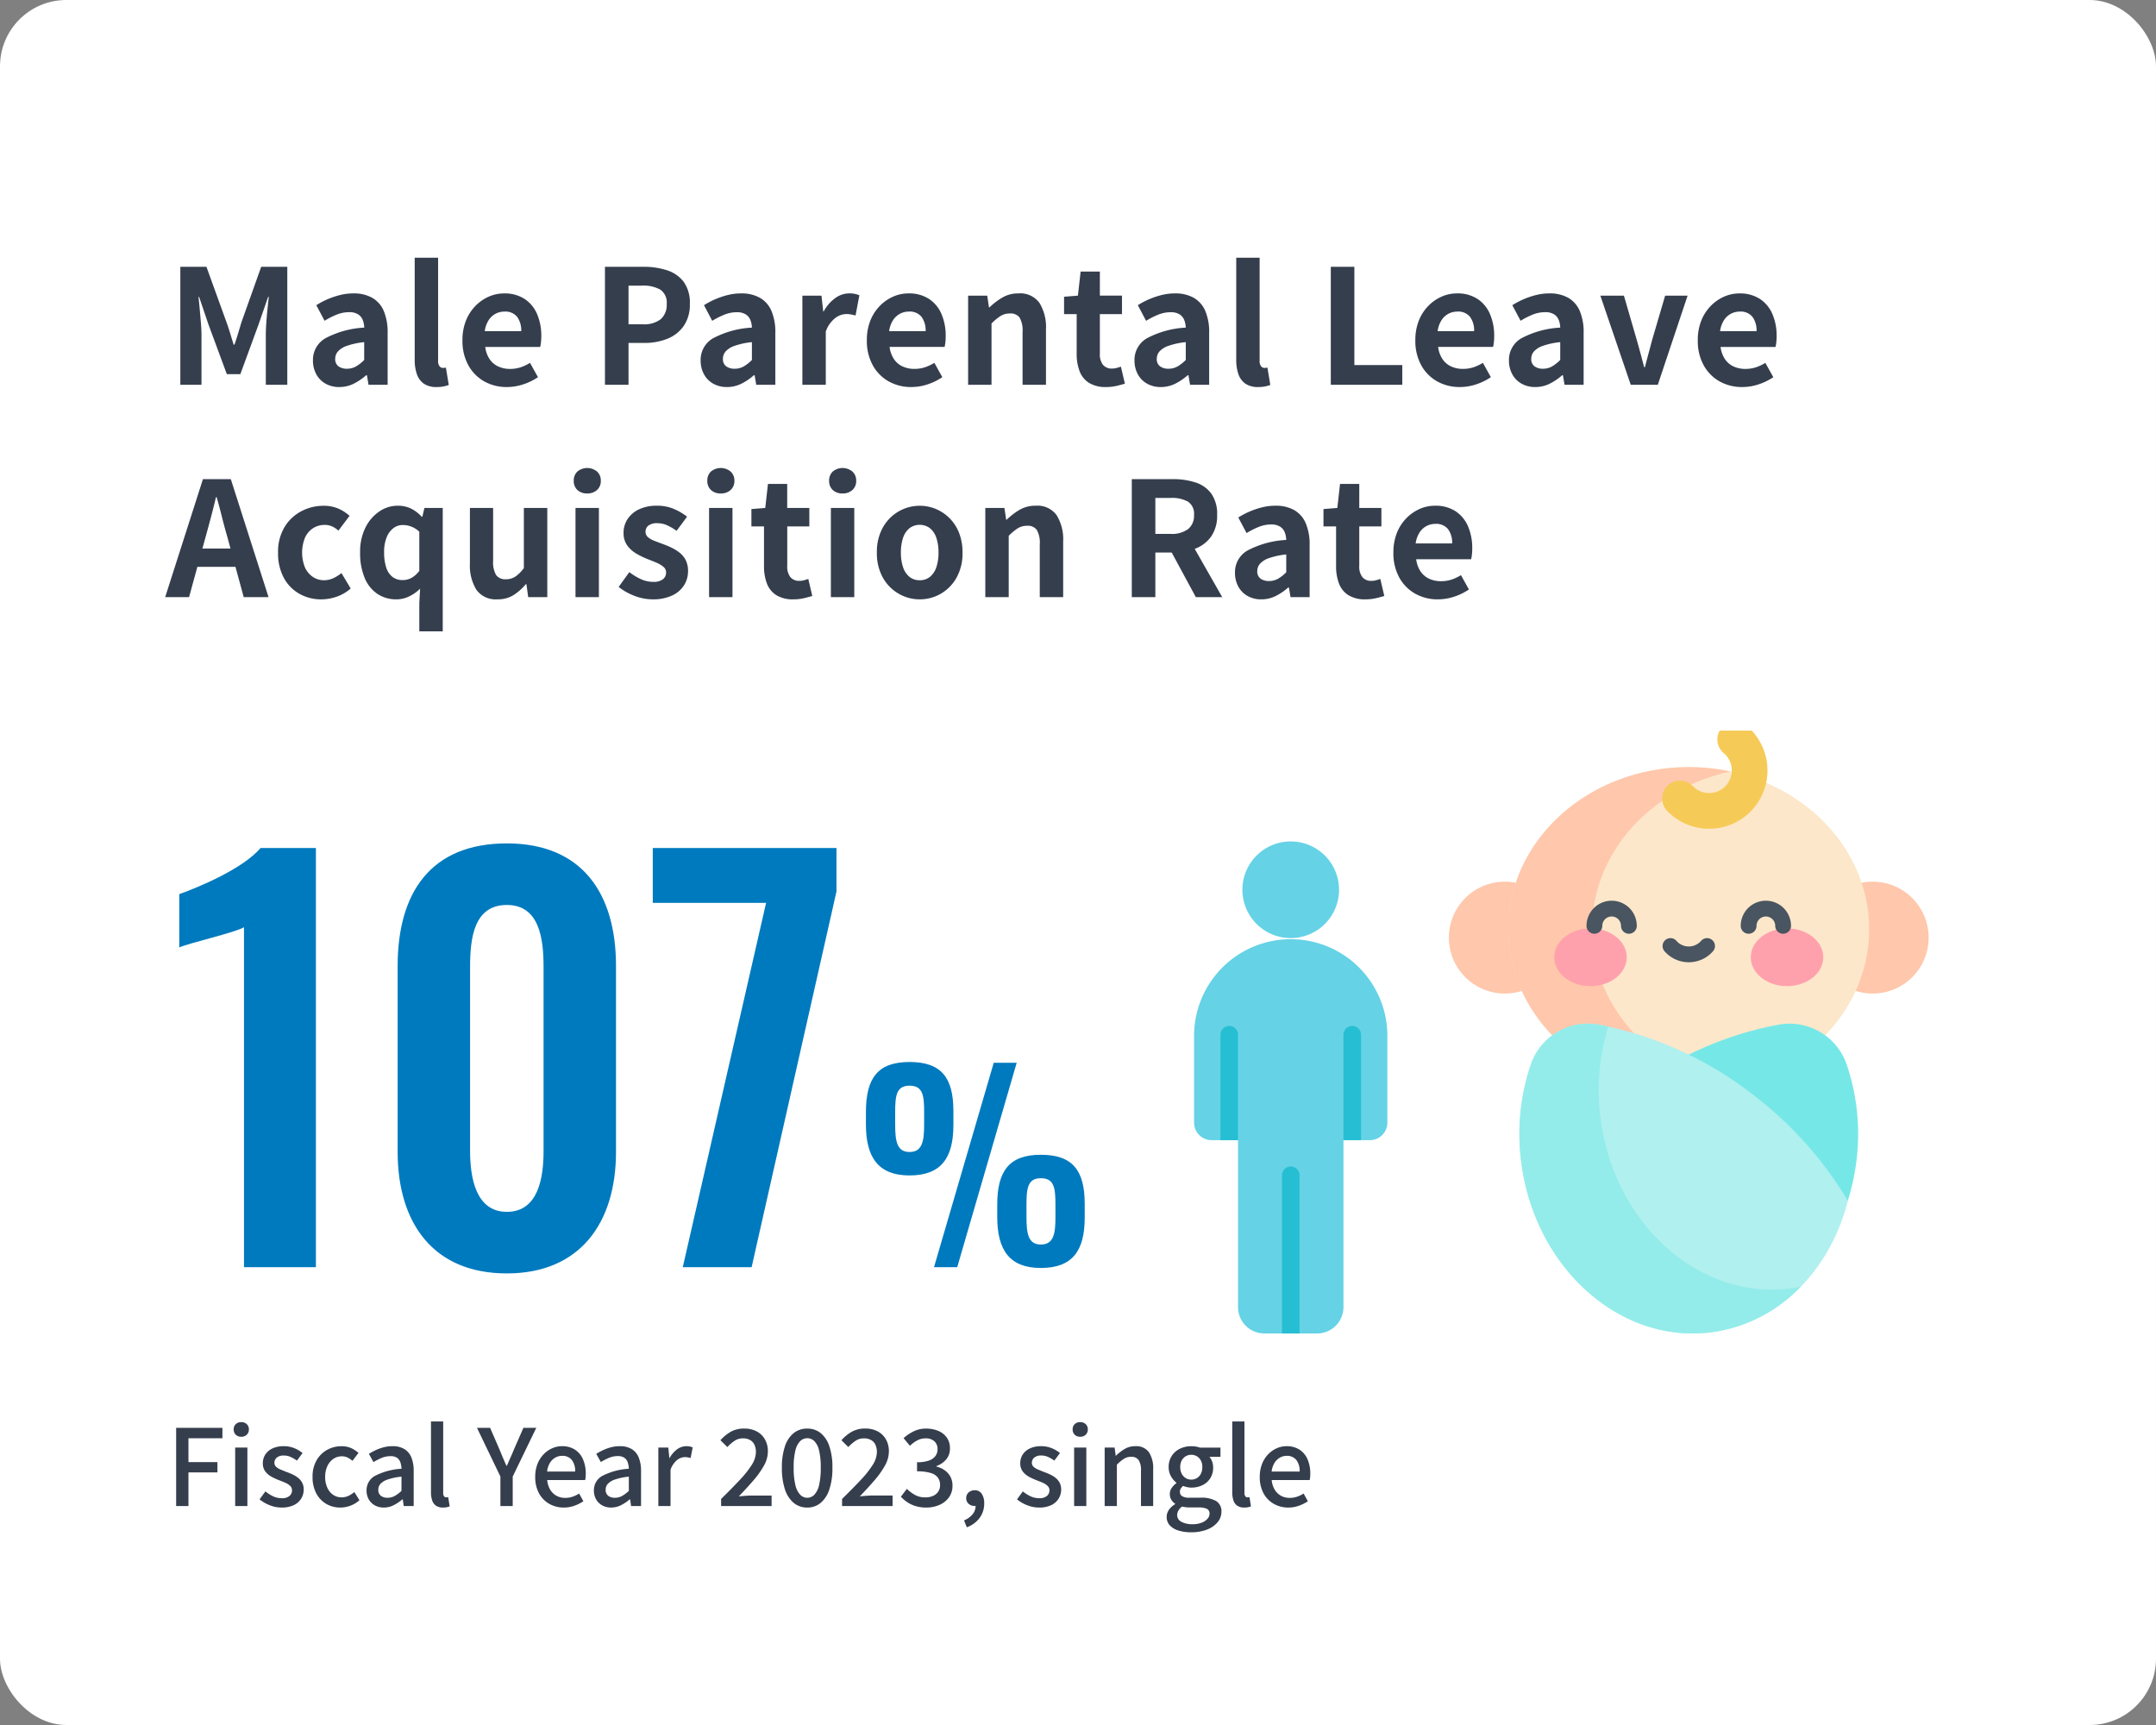 <svg xmlns="http://www.w3.org/2000/svg" xmlns:xlink="http://www.w3.org/1999/xlink" width="325" height="260" viewBox="0 0 325 260">
  <rect x="0" y="0" width="325" height="260" fill="#808080" stroke="none"/>
  <defs>
    <clipPath id="clip-path">
      <rect id="長方形_1446" data-name="長方形 1446" width="29.135" height="74.162" fill="none"/>
    </clipPath>
    <clipPath id="clip-path-2">
      <rect id="長方形_1447" data-name="長方形 1447" width="90.865" height="90.865" fill="none"/>
    </clipPath>
  </defs>
  <g id="_3minutes-02-content-02_sp" data-name="3minutes-02-content-02_sp" transform="translate(-14351 16057)">
    <rect id="bk" width="325" height="260" rx="10" transform="translate(14351 -16057)" fill="#fff"/>
    <path id="パス_4073" data-name="パス 4073" d="M2.184,0V-17.784H6.12L9.144-9.432q.288.792.552,1.668t.528,1.716h.12q.288-.84.552-1.716t.5-1.668l2.976-8.352h3.936V0h-3.24V-7.416q0-.864.072-1.9t.18-2.076q.108-1.044.2-1.86h-.1L13.968-9.072,11.232-1.608H9.192L6.432-9.072,5.016-13.248h-.1q.1.816.192,1.86t.18,2.076q.084,1.032.084,1.9V0ZM26.136.336A4.1,4.1,0,0,1,24.06-.18a3.568,3.568,0,0,1-1.392-1.428,4.277,4.277,0,0,1-.492-2.064A3.743,3.743,0,0,1,24.024-7a14.035,14.035,0,0,1,5.88-1.62,3.372,3.372,0,0,0-.24-1.188,1.776,1.776,0,0,0-.708-.828,2.468,2.468,0,0,0-1.332-.312,5,5,0,0,0-1.848.36,11.812,11.812,0,0,0-1.848.936L22.68-12a11.979,11.979,0,0,1,1.68-.888,12.557,12.557,0,0,1,1.872-.636,8.19,8.19,0,0,1,2.04-.252,5.589,5.589,0,0,1,2.856.672,4.15,4.15,0,0,1,1.728,1.992,8.166,8.166,0,0,1,.576,3.264V0h-2.88l-.24-1.44h-.12A8.6,8.6,0,0,1,28.32-.168,4.815,4.815,0,0,1,26.136.336Zm1.176-2.76a2.7,2.7,0,0,0,1.356-.348A5.907,5.907,0,0,0,29.9-3.744V-6.432a11.42,11.42,0,0,0-2.592.552,3.218,3.218,0,0,0-1.368.852,1.67,1.67,0,0,0-.408,1.092,1.331,1.331,0,0,0,.492,1.152A2.122,2.122,0,0,0,27.312-2.424ZM40.848.336A3.321,3.321,0,0,1,38.88-.18a2.892,2.892,0,0,1-1.044-1.44,6.487,6.487,0,0,1-.324-2.148V-19.152H41.04V-3.624a1.214,1.214,0,0,0,.228.84.654.654,0,0,0,.468.24,1.754,1.754,0,0,0,.216-.012l.264-.036L42.648.024a5.186,5.186,0,0,1-.756.216A4.991,4.991,0,0,1,40.848.336Zm10.56,0A6.849,6.849,0,0,1,48.024-.5a6.218,6.218,0,0,1-2.412-2.424,7.556,7.556,0,0,1-.9-3.792,7.86,7.86,0,0,1,.516-2.928,6.681,6.681,0,0,1,1.416-2.22,6.412,6.412,0,0,1,2.016-1.416,5.683,5.683,0,0,1,2.316-.492,5.481,5.481,0,0,1,3.1.828,5.139,5.139,0,0,1,1.884,2.28,8.212,8.212,0,0,1,.636,3.324,8.6,8.6,0,0,1-.048.924,4.735,4.735,0,0,1-.12.708h-8.28a4.194,4.194,0,0,0,.648,1.824,3.172,3.172,0,0,0,1.3,1.116,4.185,4.185,0,0,0,1.8.372,5.059,5.059,0,0,0,1.536-.228,6.663,6.663,0,0,0,1.464-.684l1.2,2.16A8.857,8.857,0,0,1,53.88-.072,7.772,7.772,0,0,1,51.408.336ZM48.072-8.088h5.5a3.459,3.459,0,0,0-.612-2.148,2.272,2.272,0,0,0-1.932-.8,2.825,2.825,0,0,0-1.32.324,2.81,2.81,0,0,0-1.056.984A4.037,4.037,0,0,0,48.072-8.088ZM66.192,0V-17.784h5.832a11.083,11.083,0,0,1,3.54.528,5.082,5.082,0,0,1,2.5,1.74,5.362,5.362,0,0,1,.924,3.324,5.625,5.625,0,0,1-.924,3.324,5.446,5.446,0,0,1-2.472,1.932,9.2,9.2,0,0,1-3.468.624H69.744V0Zm3.552-9.12H71.88A4.115,4.115,0,0,0,74.6-9.888a2.861,2.861,0,0,0,.9-2.3,2.358,2.358,0,0,0-.948-2.148,5.2,5.2,0,0,0-2.8-.612H69.744ZM84.576.336A4.1,4.1,0,0,1,82.5-.18a3.568,3.568,0,0,1-1.392-1.428,4.277,4.277,0,0,1-.492-2.064A3.743,3.743,0,0,1,82.464-7a14.035,14.035,0,0,1,5.88-1.62A3.372,3.372,0,0,0,88.1-9.8a1.776,1.776,0,0,0-.708-.828,2.468,2.468,0,0,0-1.332-.312,5,5,0,0,0-1.848.36,11.812,11.812,0,0,0-1.848.936L81.12-12a11.978,11.978,0,0,1,1.68-.888,12.557,12.557,0,0,1,1.872-.636,8.19,8.19,0,0,1,2.04-.252,5.589,5.589,0,0,1,2.856.672A4.15,4.15,0,0,1,91.3-11.112a8.166,8.166,0,0,1,.576,3.264V0h-2.88l-.24-1.44h-.12A8.594,8.594,0,0,1,86.76-.168,4.815,4.815,0,0,1,84.576.336Zm1.176-2.76a2.7,2.7,0,0,0,1.356-.348,5.907,5.907,0,0,0,1.236-.972V-6.432a11.42,11.42,0,0,0-2.592.552,3.218,3.218,0,0,0-1.368.852,1.67,1.67,0,0,0-.408,1.092,1.331,1.331,0,0,0,.492,1.152A2.122,2.122,0,0,0,85.752-2.424ZM95.952,0V-13.44h2.88l.264,2.376h.072a5.919,5.919,0,0,1,1.752-2.016,3.594,3.594,0,0,1,2.064-.7,4.083,4.083,0,0,1,.924.084,4.242,4.242,0,0,1,.636.2l-.576,3.048q-.384-.1-.684-.156a3.955,3.955,0,0,0-.756-.06,2.845,2.845,0,0,0-1.62.6,4.421,4.421,0,0,0-1.428,2.04V0Zm16.416.336a6.849,6.849,0,0,1-3.384-.84,6.218,6.218,0,0,1-2.412-2.424,7.556,7.556,0,0,1-.9-3.792,7.86,7.86,0,0,1,.516-2.928,6.681,6.681,0,0,1,1.416-2.22,6.412,6.412,0,0,1,2.016-1.416,5.683,5.683,0,0,1,2.316-.492,5.481,5.481,0,0,1,3.1.828,5.139,5.139,0,0,1,1.884,2.28,8.212,8.212,0,0,1,.636,3.324,8.6,8.6,0,0,1-.048.924,4.736,4.736,0,0,1-.12.708H109.1a4.194,4.194,0,0,0,.648,1.824,3.172,3.172,0,0,0,1.3,1.116,4.185,4.185,0,0,0,1.8.372,5.059,5.059,0,0,0,1.536-.228,6.663,6.663,0,0,0,1.464-.684l1.2,2.16a8.856,8.856,0,0,1-2.208,1.08A7.772,7.772,0,0,1,112.368.336Zm-3.336-8.424h5.5a3.459,3.459,0,0,0-.612-2.148,2.272,2.272,0,0,0-1.932-.8,2.825,2.825,0,0,0-1.32.324,2.81,2.81,0,0,0-1.056.984A4.037,4.037,0,0,0,109.032-8.088ZM120.936,0V-13.44h2.88l.264,1.776h.072a10.275,10.275,0,0,1,1.944-1.488,4.674,4.674,0,0,1,2.424-.624,3.572,3.572,0,0,1,3.168,1.428,6.926,6.926,0,0,1,.984,3.972V0h-3.528V-7.944a3.94,3.94,0,0,0-.444-2.184,1.658,1.658,0,0,0-1.452-.624,2.63,2.63,0,0,0-1.428.384,8.04,8.04,0,0,0-1.356,1.128V0ZM141.72.336A4.661,4.661,0,0,1,139.152-.3a3.557,3.557,0,0,1-1.416-1.764A7.289,7.289,0,0,1,137.3-4.68v-5.976h-1.9v-2.616l2.088-.168.408-3.624h2.9v3.624h3.336v2.784h-3.336V-4.7a2.549,2.549,0,0,0,.48,1.7,1.715,1.715,0,0,0,1.368.552,2.7,2.7,0,0,0,.7-.1q.36-.1.624-.192l.6,2.568q-.552.168-1.26.336A6.932,6.932,0,0,1,141.72.336Zm8.256,0A4.1,4.1,0,0,1,147.9-.18a3.568,3.568,0,0,1-1.392-1.428,4.277,4.277,0,0,1-.492-2.064A3.743,3.743,0,0,1,147.864-7a14.035,14.035,0,0,1,5.88-1.62A3.373,3.373,0,0,0,153.5-9.8a1.776,1.776,0,0,0-.708-.828,2.468,2.468,0,0,0-1.332-.312,5,5,0,0,0-1.848.36,11.812,11.812,0,0,0-1.848.936L146.52-12a11.979,11.979,0,0,1,1.68-.888,12.557,12.557,0,0,1,1.872-.636,8.19,8.19,0,0,1,2.04-.252,5.589,5.589,0,0,1,2.856.672,4.15,4.15,0,0,1,1.728,1.992,8.166,8.166,0,0,1,.576,3.264V0h-2.88l-.24-1.44h-.12A8.594,8.594,0,0,1,152.16-.168,4.815,4.815,0,0,1,149.976.336Zm1.176-2.76a2.7,2.7,0,0,0,1.356-.348,5.907,5.907,0,0,0,1.236-.972V-6.432a11.42,11.42,0,0,0-2.592.552,3.218,3.218,0,0,0-1.368.852,1.67,1.67,0,0,0-.408,1.092,1.331,1.331,0,0,0,.492,1.152A2.122,2.122,0,0,0,151.152-2.424ZM164.688.336A3.321,3.321,0,0,1,162.72-.18a2.892,2.892,0,0,1-1.044-1.44,6.487,6.487,0,0,1-.324-2.148V-19.152h3.528V-3.624a1.214,1.214,0,0,0,.228.84.654.654,0,0,0,.468.24,1.754,1.754,0,0,0,.216-.012l.264-.036.432,2.616a5.185,5.185,0,0,1-.756.216A4.991,4.991,0,0,1,164.688.336ZM175.608,0V-17.784h3.552V-2.976h7.224V0Zm19.44.336a6.849,6.849,0,0,1-3.384-.84,6.218,6.218,0,0,1-2.412-2.424,7.556,7.556,0,0,1-.9-3.792,7.86,7.86,0,0,1,.516-2.928,6.681,6.681,0,0,1,1.416-2.22,6.411,6.411,0,0,1,2.016-1.416,5.683,5.683,0,0,1,2.316-.492,5.481,5.481,0,0,1,3.1.828,5.139,5.139,0,0,1,1.884,2.28,8.212,8.212,0,0,1,.636,3.324,8.6,8.6,0,0,1-.048.924,4.736,4.736,0,0,1-.12.708h-8.28a4.193,4.193,0,0,0,.648,1.824,3.172,3.172,0,0,0,1.3,1.116,4.185,4.185,0,0,0,1.8.372,5.059,5.059,0,0,0,1.536-.228,6.663,6.663,0,0,0,1.464-.684l1.2,2.16a8.857,8.857,0,0,1-2.208,1.08A7.772,7.772,0,0,1,195.048.336Zm-3.336-8.424h5.5a3.459,3.459,0,0,0-.612-2.148,2.272,2.272,0,0,0-1.932-.8,2.825,2.825,0,0,0-1.32.324,2.81,2.81,0,0,0-1.056.984A4.037,4.037,0,0,0,191.712-8.088ZM206.424.336a4.1,4.1,0,0,1-2.076-.516,3.568,3.568,0,0,1-1.392-1.428,4.277,4.277,0,0,1-.492-2.064A3.743,3.743,0,0,1,204.312-7a14.035,14.035,0,0,1,5.88-1.62,3.373,3.373,0,0,0-.24-1.188,1.776,1.776,0,0,0-.708-.828,2.468,2.468,0,0,0-1.332-.312,5,5,0,0,0-1.848.36,11.812,11.812,0,0,0-1.848.936L202.968-12a11.979,11.979,0,0,1,1.68-.888,12.557,12.557,0,0,1,1.872-.636,8.19,8.19,0,0,1,2.04-.252,5.589,5.589,0,0,1,2.856.672,4.15,4.15,0,0,1,1.728,1.992,8.166,8.166,0,0,1,.576,3.264V0h-2.88l-.24-1.44h-.12a8.594,8.594,0,0,1-1.872,1.272A4.815,4.815,0,0,1,206.424.336Zm1.176-2.76a2.7,2.7,0,0,0,1.356-.348,5.907,5.907,0,0,0,1.236-.972V-6.432a11.42,11.42,0,0,0-2.592.552,3.218,3.218,0,0,0-1.368.852,1.67,1.67,0,0,0-.408,1.092,1.331,1.331,0,0,0,.492,1.152A2.122,2.122,0,0,0,207.6-2.424ZM220.824,0,216.24-13.44h3.552l1.944,6.7q.288,1.008.564,2.028t.54,2.052h.12q.264-1.032.54-2.052t.54-2.028l1.968-6.7h3.384L224.9,0Zm16.8.336A6.849,6.849,0,0,1,234.24-.5a6.218,6.218,0,0,1-2.412-2.424,7.556,7.556,0,0,1-.9-3.792,7.86,7.86,0,0,1,.516-2.928,6.681,6.681,0,0,1,1.416-2.22,6.411,6.411,0,0,1,2.016-1.416,5.683,5.683,0,0,1,2.316-.492,5.481,5.481,0,0,1,3.1.828,5.139,5.139,0,0,1,1.884,2.28,8.212,8.212,0,0,1,.636,3.324,8.6,8.6,0,0,1-.048.924,4.736,4.736,0,0,1-.12.708h-8.28a4.193,4.193,0,0,0,.648,1.824,3.172,3.172,0,0,0,1.3,1.116,4.185,4.185,0,0,0,1.8.372,5.059,5.059,0,0,0,1.536-.228,6.663,6.663,0,0,0,1.464-.684l1.2,2.16A8.857,8.857,0,0,1,240.1-.072,7.772,7.772,0,0,1,237.624.336Zm-3.336-8.424h5.5a3.459,3.459,0,0,0-.612-2.148,2.272,2.272,0,0,0-1.932-.8,2.825,2.825,0,0,0-1.32.324,2.81,2.81,0,0,0-1.056.984A4.037,4.037,0,0,0,234.288-8.088ZM-.1,32,5.592,14.216h4.2L15.48,32H11.736l-2.52-9.264q-.408-1.392-.78-2.892t-.78-2.916h-.1q-.336,1.44-.732,2.928t-.78,2.88L3.5,32Zm3.528-4.56V24.68H11.88v2.76Zm20.04,4.9a6.667,6.667,0,0,1-3.336-.84,6.044,6.044,0,0,1-2.352-2.412,7.794,7.794,0,0,1-.864-3.8,7.235,7.235,0,0,1,.948-3.8,6.455,6.455,0,0,1,2.52-2.412,7.1,7.1,0,0,1,3.4-.84,5.463,5.463,0,0,1,2.208.42,6.271,6.271,0,0,1,1.7,1.092l-1.68,2.232a3.6,3.6,0,0,0-.984-.648,2.653,2.653,0,0,0-1.056-.216,3.208,3.208,0,0,0-1.812.516,3.321,3.321,0,0,0-1.2,1.452,6.014,6.014,0,0,0,0,4.416A3.385,3.385,0,0,0,22.14,28.94a2.972,2.972,0,0,0,1.716.516,3.27,3.27,0,0,0,1.392-.312,5.643,5.643,0,0,0,1.224-.768L27.864,30.7A6.269,6.269,0,0,1,25.74,31.94,7.021,7.021,0,0,1,23.472,32.336ZM38.208,37.16V32.888l.12-2.16A6.006,6.006,0,0,1,36.7,31.88a4.338,4.338,0,0,1-1.92.456,5.062,5.062,0,0,1-2.916-.84,5.373,5.373,0,0,1-1.908-2.424,9.68,9.68,0,0,1-.672-3.792,8.158,8.158,0,0,1,.8-3.756,6.292,6.292,0,0,1,2.1-2.436,4.852,4.852,0,0,1,2.736-.864,4.653,4.653,0,0,1,1.98.4,5.559,5.559,0,0,1,1.668,1.26h.1l.312-1.32h2.76v18.6Zm-2.52-7.728a2.8,2.8,0,0,0,1.332-.324,3.812,3.812,0,0,0,1.188-1.068v-5.9a3.671,3.671,0,0,0-1.236-.78,3.781,3.781,0,0,0-1.284-.228,2.281,2.281,0,0,0-1.38.468,3.2,3.2,0,0,0-1.02,1.38,5.826,5.826,0,0,0-.384,2.256,7.193,7.193,0,0,0,.324,2.328,2.863,2.863,0,0,0,.948,1.4A2.448,2.448,0,0,0,35.688,29.432Zm14.3,2.9a3.572,3.572,0,0,1-3.168-1.428,6.926,6.926,0,0,1-.984-3.972V18.56h3.5V26.5a3.855,3.855,0,0,0,.456,2.184,1.691,1.691,0,0,0,1.464.624,2.57,2.57,0,0,0,1.428-.4,5.374,5.374,0,0,0,1.284-1.284V18.56H57.5V32h-2.88l-.264-1.944h-.1a7.831,7.831,0,0,1-1.872,1.656A4.469,4.469,0,0,1,49.992,32.336ZM61.752,32V18.56H65.28V32Zm1.776-15.624a2.092,2.092,0,0,1-1.488-.516,1.829,1.829,0,0,1-.552-1.4,1.838,1.838,0,0,1,.552-1.392,2.327,2.327,0,0,1,2.952,0,1.8,1.8,0,0,1,.576,1.392,1.79,1.79,0,0,1-.576,1.4A2.112,2.112,0,0,1,63.528,16.376Zm9.84,15.96a7.585,7.585,0,0,1-2.724-.528,8.707,8.707,0,0,1-2.388-1.344l1.608-2.232A9.265,9.265,0,0,0,71.628,29.3a4.408,4.408,0,0,0,1.836.4,2.261,2.261,0,0,0,1.476-.4,1.275,1.275,0,0,0,.468-1.02A1.079,1.079,0,0,0,75,27.428a4.09,4.09,0,0,0-1.056-.624q-.648-.276-1.344-.54a12.82,12.82,0,0,1-1.668-.816,4.452,4.452,0,0,1-1.38-1.236A3.11,3.11,0,0,1,69,22.328a3.705,3.705,0,0,1,.624-2.124,4.221,4.221,0,0,1,1.74-1.452,6.15,6.15,0,0,1,2.652-.528,6.381,6.381,0,0,1,2.6.5,8.948,8.948,0,0,1,1.956,1.152l-1.584,2.136a7.633,7.633,0,0,0-1.428-.84,3.567,3.567,0,0,0-1.452-.312,2.121,2.121,0,0,0-1.368.36,1.161,1.161,0,0,0-.432.936,1.038,1.038,0,0,0,.36.8,3.155,3.155,0,0,0,.984.564q.624.24,1.32.5a12.762,12.762,0,0,1,1.332.564,6.151,6.151,0,0,1,1.212.78,3.334,3.334,0,0,1,.876,1.116,3.593,3.593,0,0,1,.324,1.6,3.951,3.951,0,0,1-.612,2.148,4.172,4.172,0,0,1-1.8,1.536A6.833,6.833,0,0,1,73.368,32.336ZM81.888,32V18.56h3.528V32Zm1.776-15.624a2.092,2.092,0,0,1-1.488-.516,1.829,1.829,0,0,1-.552-1.4,1.838,1.838,0,0,1,.552-1.392,2.327,2.327,0,0,1,2.952,0,1.8,1.8,0,0,1,.576,1.392,1.79,1.79,0,0,1-.576,1.4A2.112,2.112,0,0,1,83.664,16.376Zm10.92,15.96a4.661,4.661,0,0,1-2.568-.636A3.557,3.557,0,0,1,90.6,29.936a7.289,7.289,0,0,1-.432-2.616V21.344h-1.9V18.728l2.088-.168.408-3.624h2.9V18.56h3.336v2.784H93.672V27.3a2.549,2.549,0,0,0,.48,1.7,1.715,1.715,0,0,0,1.368.552,2.7,2.7,0,0,0,.7-.1q.36-.1.624-.192l.6,2.568q-.552.168-1.26.336A6.932,6.932,0,0,1,94.584,32.336ZM100.248,32V18.56h3.528V32Zm1.776-15.624a2.092,2.092,0,0,1-1.488-.516,1.829,1.829,0,0,1-.552-1.4,1.838,1.838,0,0,1,.552-1.392,2.327,2.327,0,0,1,2.952,0,1.8,1.8,0,0,1,.576,1.392,1.79,1.79,0,0,1-.576,1.4A2.112,2.112,0,0,1,102.024,16.376Zm11.616,15.96a6.279,6.279,0,0,1-3.156-.84,6.4,6.4,0,0,1-2.388-2.412,7.46,7.46,0,0,1-.912-3.8,7.46,7.46,0,0,1,.912-3.8,6.4,6.4,0,0,1,2.388-2.412,6.354,6.354,0,0,1,5.58-.36,6.386,6.386,0,0,1,3.5,3.588,7.931,7.931,0,0,1,.528,2.988,7.46,7.46,0,0,1-.912,3.8A6.4,6.4,0,0,1,116.8,31.5,6.279,6.279,0,0,1,113.64,32.336Zm0-2.88a2.378,2.378,0,0,0,1.548-.516,3.133,3.133,0,0,0,.96-1.452,6.761,6.761,0,0,0,.324-2.208,6.761,6.761,0,0,0-.324-2.208,3.133,3.133,0,0,0-.96-1.452,2.58,2.58,0,0,0-3.1,0,3.134,3.134,0,0,0-.96,1.452,6.761,6.761,0,0,0-.324,2.208,6.761,6.761,0,0,0,.324,2.208,3.134,3.134,0,0,0,.96,1.452A2.378,2.378,0,0,0,113.64,29.456ZM123.528,32V18.56h2.88l.264,1.776h.072a10.275,10.275,0,0,1,1.944-1.488,4.674,4.674,0,0,1,2.424-.624,3.572,3.572,0,0,1,3.168,1.428,6.926,6.926,0,0,1,.984,3.972V32h-3.528V24.056a3.94,3.94,0,0,0-.444-2.184,1.658,1.658,0,0,0-1.452-.624,2.63,2.63,0,0,0-1.428.384,8.04,8.04,0,0,0-1.356,1.128V32Zm22.08,0V14.216h6.168a10.987,10.987,0,0,1,3.408.492,4.738,4.738,0,0,1,2.4,1.68,5.276,5.276,0,0,1,.888,3.228,5.476,5.476,0,0,1-.888,3.228,5.137,5.137,0,0,1-2.4,1.848,9.341,9.341,0,0,1-3.408.588H149.16V32Zm3.552-9.528h2.3a4.132,4.132,0,0,0,2.628-.72,2.572,2.572,0,0,0,.9-2.136,2.176,2.176,0,0,0-.9-2,4.992,4.992,0,0,0-2.628-.564h-2.3Zm6.1,9.528-4.128-7.632,2.5-2.208L159.24,32Zm9.864.336a4.1,4.1,0,0,1-2.076-.516,3.568,3.568,0,0,1-1.392-1.428,4.277,4.277,0,0,1-.492-2.064A3.743,3.743,0,0,1,163.008,25a14.035,14.035,0,0,1,5.88-1.62,3.373,3.373,0,0,0-.24-1.188,1.776,1.776,0,0,0-.708-.828,2.468,2.468,0,0,0-1.332-.312,5,5,0,0,0-1.848.36,11.812,11.812,0,0,0-1.848.936L161.664,20a11.979,11.979,0,0,1,1.68-.888,12.557,12.557,0,0,1,1.872-.636,8.191,8.191,0,0,1,2.04-.252,5.589,5.589,0,0,1,2.856.672,4.15,4.15,0,0,1,1.728,1.992,8.166,8.166,0,0,1,.576,3.264V32h-2.88l-.24-1.44h-.12a8.594,8.594,0,0,1-1.872,1.272A4.815,4.815,0,0,1,165.12,32.336Zm1.176-2.76a2.7,2.7,0,0,0,1.356-.348,5.907,5.907,0,0,0,1.236-.972V25.568a11.42,11.42,0,0,0-2.592.552,3.218,3.218,0,0,0-1.368.852,1.67,1.67,0,0,0-.408,1.092,1.331,1.331,0,0,0,.492,1.152A2.122,2.122,0,0,0,166.3,29.576Zm14.52,2.76a4.661,4.661,0,0,1-2.568-.636,3.557,3.557,0,0,1-1.416-1.764,7.289,7.289,0,0,1-.432-2.616V21.344h-1.9V18.728l2.088-.168L177,14.936h2.9V18.56h3.336v2.784H179.9V27.3a2.549,2.549,0,0,0,.48,1.7,1.715,1.715,0,0,0,1.368.552,2.7,2.7,0,0,0,.7-.1q.36-.1.624-.192l.6,2.568q-.552.168-1.26.336A6.932,6.932,0,0,1,180.816,32.336Zm10.92,0a6.849,6.849,0,0,1-3.384-.84,6.218,6.218,0,0,1-2.412-2.424,7.556,7.556,0,0,1-.9-3.792,7.86,7.86,0,0,1,.516-2.928,6.681,6.681,0,0,1,1.416-2.22,6.411,6.411,0,0,1,2.016-1.416,5.683,5.683,0,0,1,2.316-.492,5.481,5.481,0,0,1,3.1.828,5.139,5.139,0,0,1,1.884,2.28,8.212,8.212,0,0,1,.636,3.324,8.6,8.6,0,0,1-.048.924,4.736,4.736,0,0,1-.12.708h-8.28a4.193,4.193,0,0,0,.648,1.824,3.172,3.172,0,0,0,1.3,1.116,4.185,4.185,0,0,0,1.8.372,5.059,5.059,0,0,0,1.536-.228,6.663,6.663,0,0,0,1.464-.684l1.2,2.16a8.857,8.857,0,0,1-2.208,1.08A7.772,7.772,0,0,1,191.736,32.336ZM188.4,23.912h5.5a3.459,3.459,0,0,0-.612-2.148,2.272,2.272,0,0,0-1.932-.8,2.781,2.781,0,0,0-2.376,1.308A4.037,4.037,0,0,0,188.4,23.912Z" transform="translate(14376 -15999)" fill="#353e4d" stroke="rgba(0,0,0,0)" stroke-width="1"/>
    <path id="パス_4075" data-name="パス 4075" d="M1.552,0V-11.792H8.528v1.568H3.408v3.6H7.776v1.552H3.408V0Zm8.9,0V-8.816h1.84V0Zm.928-10.448a1.152,1.152,0,0,1-.84-.3,1.087,1.087,0,0,1-.312-.816,1.047,1.047,0,0,1,.312-.784,1.152,1.152,0,0,1,.84-.3,1.137,1.137,0,0,1,.816.3,1.033,1.033,0,0,1,.32.784,1.072,1.072,0,0,1-.32.816A1.137,1.137,0,0,1,11.376-10.448ZM17.44.224a4.808,4.808,0,0,1-1.784-.352,5.654,5.654,0,0,1-1.528-.88l.88-1.2a5.769,5.769,0,0,0,1.176.744,3.045,3.045,0,0,0,1.3.28,1.675,1.675,0,0,0,1.16-.344,1.1,1.1,0,0,0,.376-.84.9.9,0,0,0-.28-.672,2.49,2.49,0,0,0-.728-.472q-.448-.2-.928-.376a9.088,9.088,0,0,1-1.16-.536,2.907,2.907,0,0,1-.936-.8,1.975,1.975,0,0,1-.368-1.224A2.375,2.375,0,0,1,15-7.776a2.576,2.576,0,0,1,1.08-.912,3.869,3.869,0,0,1,1.68-.336,4.133,4.133,0,0,1,1.608.3,4.738,4.738,0,0,1,1.24.736L19.76-6.848a5.366,5.366,0,0,0-.944-.552,2.429,2.429,0,0,0-1.008-.216A1.606,1.606,0,0,0,16.72-7.3a1,1,0,0,0-.352.776.8.8,0,0,0,.256.608,2.241,2.241,0,0,0,.68.416q.424.176.9.368a9.009,9.009,0,0,1,.92.376,4.127,4.127,0,0,1,.824.512,2.379,2.379,0,0,1,.6.72,2.16,2.16,0,0,1,.232,1.048A2.546,2.546,0,0,1,20.4-1.12a2.632,2.632,0,0,1-1.12.984A4.174,4.174,0,0,1,17.44.224Zm8.88,0a4.168,4.168,0,0,1-2.144-.552,3.992,3.992,0,0,1-1.5-1.584,5.149,5.149,0,0,1-.56-2.488,4.852,4.852,0,0,1,.608-2.5,4.163,4.163,0,0,1,1.6-1.576,4.388,4.388,0,0,1,2.144-.544,3.485,3.485,0,0,1,1.472.288,4.383,4.383,0,0,1,1.1.72l-.912,1.2a3.067,3.067,0,0,0-.736-.5A1.9,1.9,0,0,0,26.56-7.5a2.277,2.277,0,0,0-1.312.392,2.645,2.645,0,0,0-.9,1.088A3.772,3.772,0,0,0,24.016-4.4a3.853,3.853,0,0,0,.32,1.624,2.578,2.578,0,0,0,.88,1.08,2.209,2.209,0,0,0,1.28.384,2.358,2.358,0,0,0,1.04-.232,4.211,4.211,0,0,0,.88-.568L29.184-.88a4.246,4.246,0,0,1-1.36.824A4.284,4.284,0,0,1,26.32.224Zm6.528,0A2.735,2.735,0,0,1,31.512-.1a2.358,2.358,0,0,1-.92-.9,2.619,2.619,0,0,1-.336-1.344,2.449,2.449,0,0,1,1.256-2.2,10.048,10.048,0,0,1,4.008-1.08,3.3,3.3,0,0,0-.16-.944,1.384,1.384,0,0,0-.5-.7A1.694,1.694,0,0,0,33.84-7.52a3.362,3.362,0,0,0-1.328.272,9.316,9.316,0,0,0-1.216.624l-.688-1.248a10.146,10.146,0,0,1,1.024-.552,6.939,6.939,0,0,1,1.2-.432,5.209,5.209,0,0,1,1.328-.168,3.362,3.362,0,0,1,1.808.44,2.641,2.641,0,0,1,1.048,1.272A5.274,5.274,0,0,1,37.36-5.3V0h-1.5l-.144-1.008h-.064a6.491,6.491,0,0,1-1.3.872A3.257,3.257,0,0,1,32.848.224Zm.56-1.472a2.247,2.247,0,0,0,1.072-.264,4.946,4.946,0,0,0,1.04-.776V-4.432a9.176,9.176,0,0,0-2.064.424,2.642,2.642,0,0,0-1.1.656,1.286,1.286,0,0,0-.328.872,1.084,1.084,0,0,0,.4.944A1.626,1.626,0,0,0,33.408-1.248ZM41.792.224a1.837,1.837,0,0,1-1.072-.28,1.548,1.548,0,0,1-.576-.8,3.825,3.825,0,0,1-.176-1.224V-12.752h1.84V-1.984a.78.78,0,0,0,.136.52.4.4,0,0,0,.3.152,1.031,1.031,0,0,0,.128-.008l.192-.024L42.784.048a2.826,2.826,0,0,1-.4.12A2.654,2.654,0,0,1,41.792.224ZM50.432,0V-4.448L46.9-11.792H48.88l1.36,3.136q.272.656.536,1.288t.568,1.3h.064q.288-.672.568-1.3t.552-1.288L53.9-11.792H55.84L52.288-4.448V0Zm9.552.224a4.342,4.342,0,0,1-2.176-.552,4.032,4.032,0,0,1-1.552-1.584A5.032,5.032,0,0,1,55.68-4.4a5.241,5.241,0,0,1,.336-1.928,4.389,4.389,0,0,1,.912-1.456,4.091,4.091,0,0,1,1.3-.92,3.591,3.591,0,0,1,1.472-.32,3.536,3.536,0,0,1,1.968.52A3.274,3.274,0,0,1,62.88-7.048,5.337,5.337,0,0,1,63.3-4.864q0,.272-.024.52a2.578,2.578,0,0,1-.072.424H57.488a3.377,3.377,0,0,0,.44,1.432,2.54,2.54,0,0,0,.944.928,2.681,2.681,0,0,0,1.336.328,3.374,3.374,0,0,0,1.1-.176,4.717,4.717,0,0,0,.992-.48l.64,1.168a6.526,6.526,0,0,1-1.352.672A4.648,4.648,0,0,1,59.984.224ZM57.472-5.2H61.7a2.706,2.706,0,0,0-.5-1.744,1.772,1.772,0,0,0-1.464-.624A2.044,2.044,0,0,0,58.7-7.3a2.272,2.272,0,0,0-.808.8A3.177,3.177,0,0,0,57.472-5.2ZM67.12.224A2.735,2.735,0,0,1,65.784-.1a2.358,2.358,0,0,1-.92-.9,2.619,2.619,0,0,1-.336-1.344,2.449,2.449,0,0,1,1.256-2.2,10.049,10.049,0,0,1,4.008-1.08,3.3,3.3,0,0,0-.16-.944,1.384,1.384,0,0,0-.5-.7,1.694,1.694,0,0,0-1.016-.264,3.362,3.362,0,0,0-1.328.272,9.315,9.315,0,0,0-1.216.624L64.88-7.872A10.147,10.147,0,0,1,65.9-8.424a6.939,6.939,0,0,1,1.2-.432,5.209,5.209,0,0,1,1.328-.168,3.362,3.362,0,0,1,1.808.44,2.641,2.641,0,0,1,1.048,1.272A5.275,5.275,0,0,1,71.632-5.3V0h-1.5l-.144-1.008H69.92a6.491,6.491,0,0,1-1.3.872A3.257,3.257,0,0,1,67.12.224Zm.56-1.472a2.247,2.247,0,0,0,1.072-.264,4.946,4.946,0,0,0,1.04-.776V-4.432a9.176,9.176,0,0,0-2.064.424,2.642,2.642,0,0,0-1.1.656,1.286,1.286,0,0,0-.328.872,1.084,1.084,0,0,0,.4.944A1.626,1.626,0,0,0,67.68-1.248ZM74.24,0V-8.816h1.5l.16,1.584h.032a4.043,4.043,0,0,1,1.136-1.32,2.321,2.321,0,0,1,1.376-.472,2.639,2.639,0,0,1,.544.048,2.885,2.885,0,0,1,.432.128L79.1-7.232a2.885,2.885,0,0,0-.432-.112,2.874,2.874,0,0,0-.464-.032,1.951,1.951,0,0,0-1.12.424,3.218,3.218,0,0,0-1.008,1.48V0ZM83.7,0V-1.072q1.648-1.616,2.824-2.872a14.723,14.723,0,0,0,1.8-2.272,3.687,3.687,0,0,0,.624-1.912,2.6,2.6,0,0,0-.216-1.1,1.59,1.59,0,0,0-.656-.72,2.185,2.185,0,0,0-1.112-.256,2.2,2.2,0,0,0-1.264.392,5.943,5.943,0,0,0-1.056.92L83.6-9.92a6.213,6.213,0,0,1,1.592-1.3A4.093,4.093,0,0,1,87.2-11.68a3.881,3.881,0,0,1,1.872.432,3.073,3.073,0,0,1,1.24,1.208,3.62,3.62,0,0,1,.44,1.816,4.393,4.393,0,0,1-.584,2.112,12.957,12.957,0,0,1-1.576,2.224Q87.6-2.736,86.368-1.456q.464-.048.984-.088t.952-.04h3.008V0ZM96.688.224a3.133,3.133,0,0,1-2.04-.7A4.4,4.4,0,0,1,93.328-2.5a10.049,10.049,0,0,1-.464-3.272,9.829,9.829,0,0,1,.464-3.248,4.238,4.238,0,0,1,1.32-1.984,3.2,3.2,0,0,1,2.04-.672,3.148,3.148,0,0,1,2.016.672,4.267,4.267,0,0,1,1.312,1.984,9.829,9.829,0,0,1,.464,3.248,10.049,10.049,0,0,1-.464,3.272A4.432,4.432,0,0,1,98.7-.472,3.078,3.078,0,0,1,96.688.224Zm0-1.472A1.48,1.48,0,0,0,97.744-1.7a3.029,3.029,0,0,0,.72-1.44,10.943,10.943,0,0,0,.256-2.64,10.637,10.637,0,0,0-.256-2.616,2.894,2.894,0,0,0-.72-1.4,1.507,1.507,0,0,0-1.056-.432,1.507,1.507,0,0,0-1.056.432,2.943,2.943,0,0,0-.728,1.4,10.328,10.328,0,0,0-.264,2.616,10.624,10.624,0,0,0,.264,2.64,3.079,3.079,0,0,0,.728,1.44A1.48,1.48,0,0,0,96.688-1.248ZM101.936,0V-1.072q1.648-1.616,2.824-2.872a14.723,14.723,0,0,0,1.8-2.272,3.687,3.687,0,0,0,.624-1.912,2.6,2.6,0,0,0-.216-1.1,1.59,1.59,0,0,0-.656-.72,2.185,2.185,0,0,0-1.112-.256,2.2,2.2,0,0,0-1.264.392,5.943,5.943,0,0,0-1.056.92L101.84-9.92a6.213,6.213,0,0,1,1.592-1.3,4.093,4.093,0,0,1,2.008-.464,3.881,3.881,0,0,1,1.872.432,3.073,3.073,0,0,1,1.24,1.208,3.62,3.62,0,0,1,.44,1.816,4.393,4.393,0,0,1-.584,2.112,12.957,12.957,0,0,1-1.576,2.224q-.992,1.152-2.224,2.432.464-.048.984-.088t.952-.04h3.008V0Zm12.7.224A5.469,5.469,0,0,1,113,0a4.644,4.644,0,0,1-1.256-.6,5.681,5.681,0,0,1-.944-.808l.9-1.184a5.965,5.965,0,0,0,1.2.9,3.139,3.139,0,0,0,1.584.384,2.817,2.817,0,0,0,1.168-.224,1.806,1.806,0,0,0,.776-.64,1.734,1.734,0,0,0,.28-.992,1.894,1.894,0,0,0-.312-1.1,2.03,2.03,0,0,0-1.072-.712,6.778,6.778,0,0,0-2.088-.256V-6.608a5.1,5.1,0,0,0,1.832-.264,2,2,0,0,0,.96-.7,1.724,1.724,0,0,0,.3-.984,1.557,1.557,0,0,0-.48-1.208,1.892,1.892,0,0,0-1.328-.44,2.625,2.625,0,0,0-1.256.312,4.88,4.88,0,0,0-1.1.808l-.96-1.152a6.862,6.862,0,0,1,1.536-1.032,4.122,4.122,0,0,1,1.84-.408,4.688,4.688,0,0,1,1.872.352,2.939,2.939,0,0,1,1.28,1.016,2.736,2.736,0,0,1,.464,1.608,2.5,2.5,0,0,1-.552,1.656,3.482,3.482,0,0,1-1.48,1.016v.08a3.571,3.571,0,0,1,1.224.544,2.81,2.81,0,0,1,.872.968,2.8,2.8,0,0,1,.32,1.368A2.935,2.935,0,0,1,118.04-1.3a3.431,3.431,0,0,1-1.432,1.128A4.857,4.857,0,0,1,114.64.224Zm6.1,2.976-.416-1.04a3.209,3.209,0,0,0,1.3-.936,1.97,1.97,0,0,0,.448-1.3l-.128-1.472L122.7-.336a.885.885,0,0,1-.368.248,1.36,1.36,0,0,1-.448.072,1.3,1.3,0,0,1-.856-.312,1.071,1.071,0,0,1-.376-.872,1.076,1.076,0,0,1,.376-.864,1.348,1.348,0,0,1,.9-.32,1.209,1.209,0,0,1,1.056.528A2.513,2.513,0,0,1,123.36-.4a3.585,3.585,0,0,1-.7,2.2A4.156,4.156,0,0,1,120.736,3.2ZM131.616.224a4.808,4.808,0,0,1-1.784-.352,5.654,5.654,0,0,1-1.528-.88l.88-1.2a5.769,5.769,0,0,0,1.176.744,3.045,3.045,0,0,0,1.3.28,1.675,1.675,0,0,0,1.16-.344,1.1,1.1,0,0,0,.376-.84.9.9,0,0,0-.28-.672,2.49,2.49,0,0,0-.728-.472q-.448-.2-.928-.376a9.087,9.087,0,0,1-1.16-.536,2.906,2.906,0,0,1-.936-.8,1.975,1.975,0,0,1-.368-1.224,2.375,2.375,0,0,1,.376-1.328,2.576,2.576,0,0,1,1.08-.912,3.869,3.869,0,0,1,1.68-.336,4.133,4.133,0,0,1,1.608.3,4.738,4.738,0,0,1,1.24.736l-.848,1.136a5.366,5.366,0,0,0-.944-.552,2.429,2.429,0,0,0-1.008-.216A1.606,1.606,0,0,0,130.9-7.3a1,1,0,0,0-.352.776.8.8,0,0,0,.256.608,2.241,2.241,0,0,0,.68.416q.424.176.9.368a9.009,9.009,0,0,1,.92.376,4.126,4.126,0,0,1,.824.512,2.379,2.379,0,0,1,.6.72,2.16,2.16,0,0,1,.232,1.048,2.546,2.546,0,0,1-.384,1.36,2.632,2.632,0,0,1-1.12.984A4.174,4.174,0,0,1,131.616.224Zm5.3-.224V-8.816h1.84V0Zm.928-10.448a1.152,1.152,0,0,1-.84-.3,1.087,1.087,0,0,1-.312-.816,1.047,1.047,0,0,1,.312-.784,1.152,1.152,0,0,1,.84-.3,1.137,1.137,0,0,1,.816.3,1.033,1.033,0,0,1,.32.784,1.072,1.072,0,0,1-.32.816A1.137,1.137,0,0,1,137.84-10.448ZM141.52,0V-8.816h1.5l.16,1.232h.032A7.209,7.209,0,0,1,144.528-8.6a3.04,3.04,0,0,1,1.6-.424,2.356,2.356,0,0,1,2.056.9,4.392,4.392,0,0,1,.648,2.584V0h-1.84V-5.312a2.851,2.851,0,0,0-.352-1.624,1.3,1.3,0,0,0-1.136-.488,1.99,1.99,0,0,0-1.08.3,6.34,6.34,0,0,0-1.064.888V0Zm13.008,3.952a6.235,6.235,0,0,1-1.888-.264,2.938,2.938,0,0,1-1.3-.776,1.816,1.816,0,0,1-.472-1.28A1.85,1.85,0,0,1,151.2.576a2.974,2.974,0,0,1,.944-.864V-.352a1.98,1.98,0,0,1-.568-.584,1.606,1.606,0,0,1-.232-.888,1.567,1.567,0,0,1,.312-.952,2.934,2.934,0,0,1,.68-.68V-3.52a3.184,3.184,0,0,1-.816-.96,2.727,2.727,0,0,1-.352-1.392,3.013,3.013,0,0,1,.472-1.7,3.024,3.024,0,0,1,1.248-1.08,3.889,3.889,0,0,1,1.688-.368,4.237,4.237,0,0,1,.712.056,2.812,2.812,0,0,1,.568.152h3.12v1.392h-1.664a2.249,2.249,0,0,1,.4.688,2.52,2.52,0,0,1,.16.912,2.954,2.954,0,0,1-.44,1.64,2.86,2.86,0,0,1-1.192,1.04,3.8,3.8,0,0,1-1.664.36,2.88,2.88,0,0,1-.616-.072,4.156,4.156,0,0,1-.616-.184,1.781,1.781,0,0,0-.344.384.947.947,0,0,0-.136.528.751.751,0,0,0,.312.624,2.006,2.006,0,0,0,1.16.24h1.632a4.456,4.456,0,0,1,2.352.5,1.775,1.775,0,0,1,.8,1.624,2.436,2.436,0,0,1-.56,1.552,3.787,3.787,0,0,1-1.592,1.12A6.508,6.508,0,0,1,154.528,3.952Zm.048-7.936a1.623,1.623,0,0,0,.832-.224,1.588,1.588,0,0,0,.608-.648,2.149,2.149,0,0,0,.224-1.016,2.053,2.053,0,0,0-.224-1,1.632,1.632,0,0,0-.6-.632,1.61,1.61,0,0,0-.84-.224,1.61,1.61,0,0,0-.84.224,1.632,1.632,0,0,0-.6.632,2.053,2.053,0,0,0-.224,1,2.087,2.087,0,0,0,.232,1.016,1.662,1.662,0,0,0,.608.648A1.58,1.58,0,0,0,154.576-3.984Zm.208,6.72a3.617,3.617,0,0,0,1.344-.224,2.29,2.29,0,0,0,.88-.584,1.131,1.131,0,0,0,.32-.76.763.763,0,0,0-.416-.76,2.9,2.9,0,0,0-1.216-.2h-1.328a5.511,5.511,0,0,1-.608-.032,5.405,5.405,0,0,1-.576-.1,1.9,1.9,0,0,0-.56.624,1.409,1.409,0,0,0-.176.656,1.126,1.126,0,0,0,.624,1.008A3.372,3.372,0,0,0,154.784,2.736ZM162.576.224a1.837,1.837,0,0,1-1.072-.28,1.548,1.548,0,0,1-.576-.8,3.825,3.825,0,0,1-.176-1.224V-12.752h1.84V-1.984a.78.78,0,0,0,.136.52.4.4,0,0,0,.3.152,1.031,1.031,0,0,0,.128-.008l.192-.024.224,1.392a2.826,2.826,0,0,1-.4.12A2.654,2.654,0,0,1,162.576.224Zm6.624,0a4.342,4.342,0,0,1-2.176-.552,4.032,4.032,0,0,1-1.552-1.584A5.032,5.032,0,0,1,164.9-4.4a5.241,5.241,0,0,1,.336-1.928,4.389,4.389,0,0,1,.912-1.456,4.09,4.09,0,0,1,1.3-.92,3.591,3.591,0,0,1,1.472-.32,3.536,3.536,0,0,1,1.968.52A3.274,3.274,0,0,1,172.1-7.048a5.337,5.337,0,0,1,.416,2.184q0,.272-.024.52a2.579,2.579,0,0,1-.072.424H166.7a3.376,3.376,0,0,0,.44,1.432,2.54,2.54,0,0,0,.944.928,2.681,2.681,0,0,0,1.336.328,3.374,3.374,0,0,0,1.1-.176,4.717,4.717,0,0,0,.992-.48l.64,1.168a6.526,6.526,0,0,1-1.352.672A4.648,4.648,0,0,1,169.2.224ZM166.688-5.2h4.224a2.706,2.706,0,0,0-.5-1.744,1.772,1.772,0,0,0-1.464-.624,2.044,2.044,0,0,0-1.024.272,2.272,2.272,0,0,0-.808.8A3.177,3.177,0,0,0,166.688-5.2Z" transform="translate(14376 -15830)" fill="#353e4d" stroke="rgba(0,0,0,0)" stroke-width="1"/>
    <path id="パス_4074" data-name="パス 4074" d="M11.778,0H22.62V-63.18H14.274c-2.652,3.12-9.36,5.928-12.246,6.942V-48.2c1.326-.624,8.5-2.262,9.75-3.042ZM51.4.936c11,0,16.458-7.566,16.458-18.33v-28c0-11-5.148-18.486-16.458-18.486-11.466,0-16.458,7.41-16.458,18.486v28C34.944-6.63,40.326.936,51.4.936Zm0-9.282c-4.68,0-5.538-5.148-5.538-9.2V-45.24c0-4.29.546-9.36,5.538-9.36,4.914,0,5.538,5.07,5.538,9.36v27.69C56.94-13.494,56.16-8.346,51.4-8.346ZM77.922,0H88.3l12.792-56.628V-63.18H73.4v8.268H90.48Zm34.184-13.832c4.788,0,6.612-2.66,6.612-7.6v-2.09c0-5.016-1.786-7.41-6.612-7.41s-6.574,2.47-6.574,7.562v1.862C105.532-16.606,107.356-13.832,112.106-13.832ZM115.792,0h3.5l8.968-30.818H124.8Zm-3.686-17.366c-1.938,0-2.166-1.71-2.166-4.18V-23.37c0-2.508.19-3.99,2.166-3.99,2.014,0,2.2,1.482,2.2,3.952v1.824C114.31-19.114,114.082-17.366,112.106-17.366ZM131.9.114c4.788,0,6.612-2.622,6.612-7.6V-9.538c0-5.016-1.786-7.41-6.612-7.41s-6.574,2.508-6.574,7.524v1.862C125.33-2.622,127.154.114,131.9.114Zm0-3.534c-1.938,0-2.166-1.71-2.166-4.18V-9.424c0-2.47.19-3.99,2.166-3.99,2.014,0,2.2,1.482,2.2,3.99V-7.6C134.108-5.168,133.88-3.42,131.9-3.42Z" transform="translate(14376 -15866)" fill="#007abe" stroke="rgba(0,0,0,0)" stroke-width="1"/>
    <g id="グループ_1842" data-name="グループ 1842" transform="translate(7000.358 -826.621)">
      <g id="icon" transform="translate(7530.642 -15103.555)">
        <g id="グループ_1719" data-name="グループ 1719" clip-path="url(#clip-path)">
          <path id="パス_2773" data-name="パス 2773" d="M21.994,0A7.284,7.284,0,1,1,14.71,7.284,7.284,7.284,0,0,1,21.994,0" transform="translate(-7.427)" fill="#65d2e6"/>
          <path id="パス_2774" data-name="パス 2774" d="M0,43.989V57.233a2.649,2.649,0,0,0,2.648,2.648H6.621V85.043a3.973,3.973,0,0,0,3.973,3.973H18.54a3.973,3.973,0,0,0,3.973-3.973V59.881h3.973a2.649,2.649,0,0,0,2.648-2.648V43.989A14.568,14.568,0,0,0,0,43.989" transform="translate(0 -14.854)" fill="#65d2e6"/>
          <path id="パス_2775" data-name="パス 2775" d="M48.118,73.384V57.492a1.324,1.324,0,1,0-2.648,0V73.384Z" transform="translate(-22.956 -28.357)" fill="#26bed3"/>
          <path id="パス_2776" data-name="パス 2776" d="M10.672,73.384V57.492a1.324,1.324,0,1,0-2.648,0V73.384Z" transform="translate(-4.051 -28.357)" fill="#26bed3"/>
          <path id="パス_2777" data-name="パス 2777" d="M29.4,124.125V100.287a1.324,1.324,0,1,0-2.648,0v23.838Z" transform="translate(-13.504 -49.963)" fill="#26bed3"/>
        </g>
      </g>
      <g id="icon-2" data-name="icon" transform="translate(7559.777 -15120.258)">
        <g id="グループ_1721" data-name="グループ 1721" clip-path="url(#clip-path-2)">
          <path id="パス_2778" data-name="パス 2778" d="M35.591,54.418a8.431,8.431,0,1,1-8.431-8.431,8.43,8.43,0,0,1,8.431,8.431" transform="translate(-9.456 -23.217)" fill="#ffc7ab"/>
          <path id="パス_2779" data-name="パス 2779" d="M147.593,54.418a8.431,8.431,0,1,1-8.431-8.431,8.431,8.431,0,0,1,8.431,8.431" transform="translate(-66.002 -23.217)" fill="#ffc7ab"/>
          <path id="パス_2780" data-name="パス 2780" d="M91.224,35.557c0,13.5-12.176,24.44-27.2,24.44s-27.2-10.942-27.2-24.44,12.176-24.44,27.2-24.44,27.2,10.942,27.2,24.44" transform="translate(-18.595 -5.613)" fill="#fce7ca"/>
          <path id="パス_2781" data-name="パス 2781" d="M98.024,110.773l16.226,5.134a33.586,33.586,0,0,0,1.284-5.851,32.487,32.487,0,0,0-1.468-14.741,9.106,9.106,0,0,0-10.184-5.965,51.79,51.79,0,0,0-15.056,5.278Z" transform="translate(-44.845 -45.038)" fill="#76e7e7"/>
          <path id="パス_2782" data-name="パス 2782" d="M49.441,35.557c0-11.548,8.912-21.223,20.891-23.779a30.2,30.2,0,0,0-6.305-.661c-15.02,0-27.2,10.942-27.2,24.44S49.006,60,64.027,60a30.2,30.2,0,0,0,6.305-.661C58.353,56.78,49.441,47.1,49.441,35.557" transform="translate(-18.594 -5.613)" fill="#ffc7ab"/>
          <path id="パス_2783" data-name="パス 2783" d="M75.639,100.093A54.511,54.511,0,0,0,52.126,89.349a9.1,9.1,0,0,0-10.183,5.965,32.485,32.485,0,0,0-1.468,14.741c2.027,15.931,14.845,27.425,28.632,25.671,10.114-1.286,17.949-9.326,20.6-19.819a56.107,56.107,0,0,0-14.067-15.815" transform="translate(-20.297 -45.038)" fill="#b0f0ef"/>
          <path id="パス_2784" data-name="パス 2784" d="M81.056,129.118c-13.787,1.754-26.605-9.74-28.632-25.671a32.609,32.609,0,0,1,1.164-13.812q-.733-.155-1.464-.286a9.1,9.1,0,0,0-10.183,5.965,32.485,32.485,0,0,0-1.468,14.741C42.5,125.986,55.318,137.48,69.1,135.726a22.814,22.814,0,0,0,13.5-6.866c-.51.1-1.026.191-1.549.257" transform="translate(-20.296 -45.038)" fill="#93ecea"/>
          <path id="パス_2785" data-name="パス 2785" d="M61.74,64.561c0,2.4-2.446,4.352-5.464,4.352s-5.465-1.948-5.465-4.352,2.446-4.352,5.465-4.352,5.464,1.948,5.464,4.352" transform="translate(-25.653 -30.397)" fill="#ffa1ac"/>
          <path id="パス_2786" data-name="パス 2786" d="M110.632,64.561c0,2.4,2.446,4.352,5.464,4.352s5.465-1.948,5.465-4.352-2.446-4.352-5.465-4.352-5.464,1.948-5.464,4.352" transform="translate(-55.854 -30.397)" fill="#ffa1ac"/>
          <path id="パス_2787" data-name="パス 2787" d="M68.229,56.782a2.6,2.6,0,1,0-5.2,0" transform="translate(-31.82 -27.354)" fill="none" stroke="#495560" stroke-linecap="round" stroke-linejoin="round" stroke-width="2.38"/>
          <path id="パス_2788" data-name="パス 2788" d="M109.983,56.782a2.6,2.6,0,1,1,5.2,0" transform="translate(-55.527 -27.354)" fill="none" stroke="#495560" stroke-linecap="round" stroke-linejoin="round" stroke-width="2.38"/>
          <path id="パス_2789" data-name="パス 2789" d="M86.186,65.574a3.656,3.656,0,0,0,5.518,0" transform="translate(-43.512 -33.106)" fill="none" stroke="#495560" stroke-linecap="round" stroke-linejoin="round" stroke-width="2.38"/>
          <path id="パス_2790" data-name="パス 2790" d="M97.4,2.688a6.1,6.1,0,1,1-8.319,8.9" transform="translate(-44.971 -1.357)" fill="none" stroke="#f6ca56" stroke-linecap="round" stroke-linejoin="round" stroke-width="5.376"/>
        </g>
      </g>
    </g>
  </g>
</svg>
